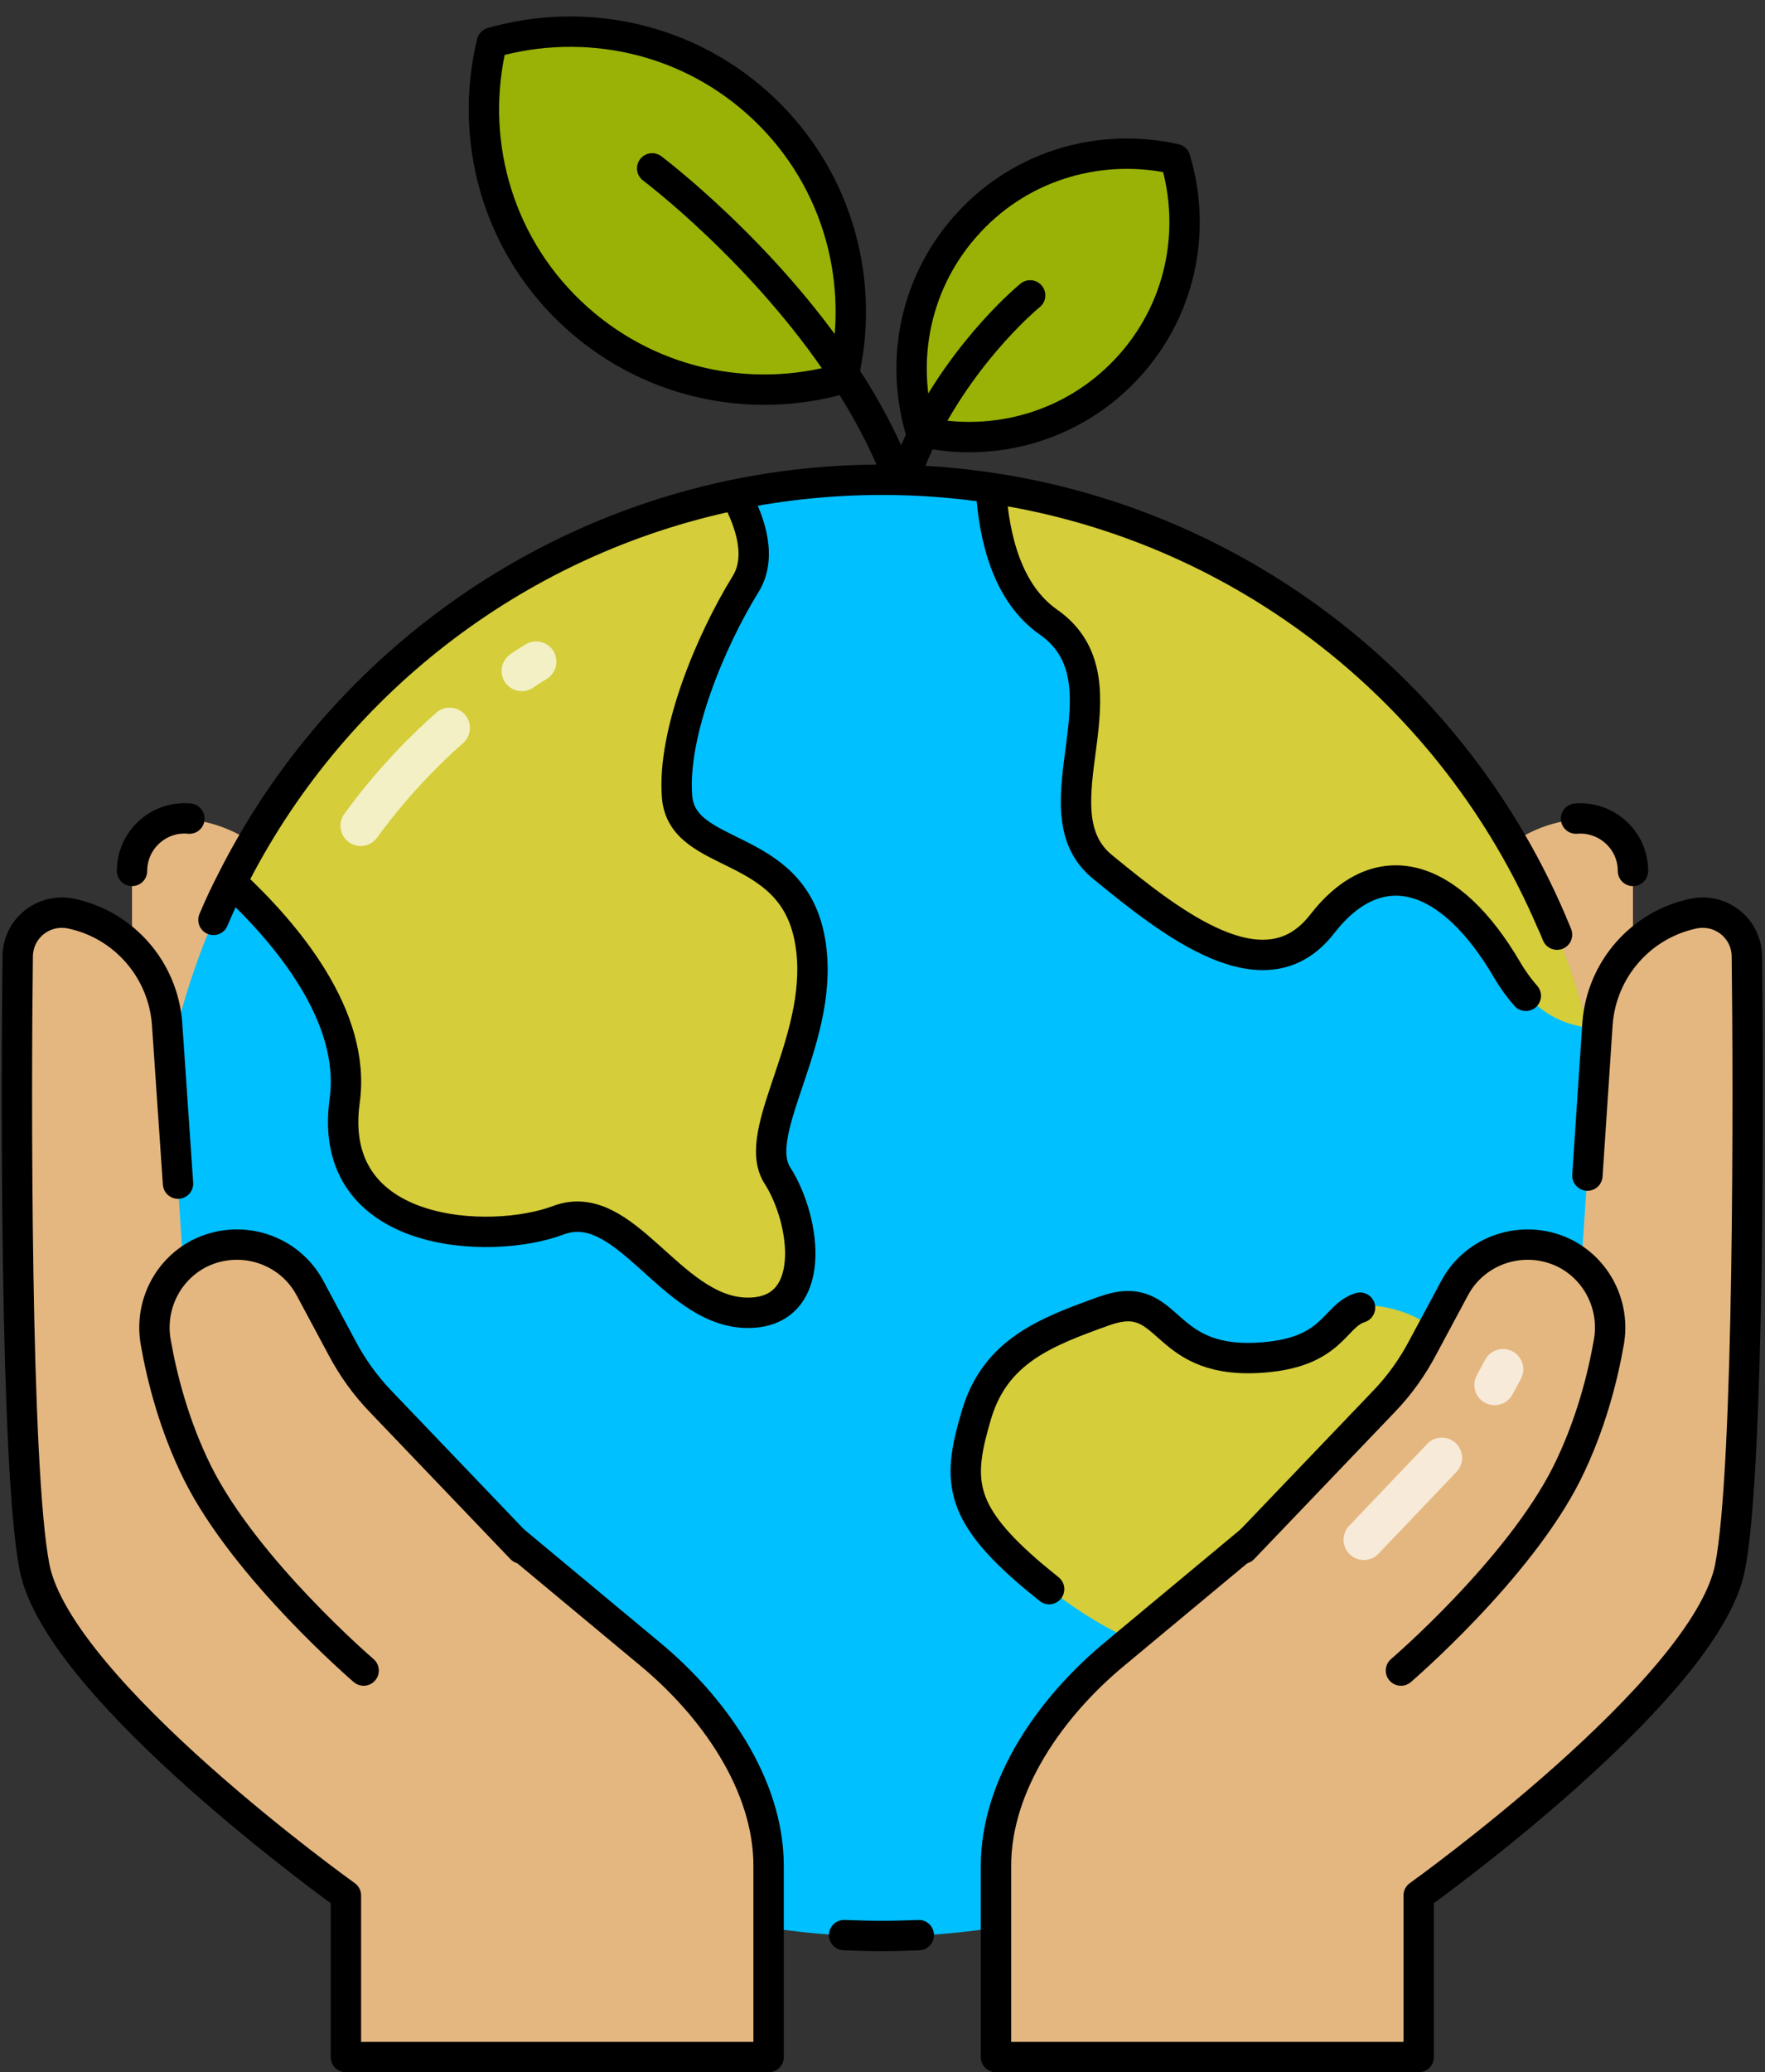 <?xml version="1.0" encoding="UTF-8"?><svg xmlns="http://www.w3.org/2000/svg" xmlns:xlink="http://www.w3.org/1999/xlink" height="491.1" preserveAspectRatio="xMidYMid meet" version="1.0" viewBox="-0.4 -3.9 418.4 491.1" width="418.4" zoomAndPan="magnify"><rect x="-0.4" y="-3.9" width="418.4" height="491.1" fill="#333333" stroke="none"/><g><g id="change1_1"><path d="M278.2,33.8c5.1,16.9,1.4,35.9-11.5,49.7c-12.9,13.8-31.6,18.8-48.8,14.9c-5.1-16.9-1.4-35.9,11.5-49.7 C242.2,34.9,261,29.9,278.2,33.8z" fill="#9AB206" stroke="#000" stroke-linecap="round" stroke-linejoin="round" stroke-miterlimit="10" stroke-width="7.2"/></g><g id="change1_2"><path d="M116.2,6.2c-5.4,22.3,0.8,46.8,18.6,63.8c17.8,17,42.5,22.2,64.6,15.8c5.4-22.3-0.8-46.8-18.6-63.8C163,5,138.3-0.1,116.2,6.2z" fill="#9AB206" stroke="#000" stroke-linecap="round" stroke-linejoin="round" stroke-miterlimit="10" stroke-width="7.2"/></g><path d="M213.3,111.4c-3.4-9.5-8.2-18.5-13.7-26.8C180.7,55.9,154.2,36,154.2,36" fill="none" stroke="#000" stroke-linecap="round" stroke-linejoin="round" stroke-miterlimit="10" stroke-width="7.2"/><path d="M213.3,111.4c1.5-4.5,3.3-8.8,5.3-12.8c10.4-20.5,25.2-32.5,25.2-32.5" fill="none" stroke="#000" stroke-linecap="round" stroke-linejoin="round" stroke-miterlimit="10" stroke-width="7.2"/><g id="change2_1"><path d="M386.7,251.1v-48.6c0-8-7.5-13.9-15.3-12.1l-2.4,0.6c-14.1,3.3-24.1,15.9-24.1,30.4v133.4h41.9V251.1z" fill="#E5B780"/></g><path d="M386.7,202.5c0-7.4-6.4-13-13.5-12.4" fill="none" stroke="#000" stroke-linecap="round" stroke-linejoin="round" stroke-miterlimit="10" stroke-width="7.2"/><path d="M344.8 221.4L344.8 354.8 386.7 354.8" fill="none" stroke="#000" stroke-linecap="round" stroke-linejoin="round" stroke-miterlimit="10" stroke-width="7.2"/><g id="change2_2"><path d="M30.9,251.1v-48.6c0-8,7.5-13.9,15.3-12.1l2.4,0.6c14.1,3.3,24.1,15.9,24.1,30.4v133.4H30.9V251.1z" fill="#E5B780"/></g><path d="M72.7 221.4L72.7 354.8 30.9 354.8" fill="none" stroke="#000" stroke-linecap="round" stroke-linejoin="round" stroke-miterlimit="10" stroke-width="7.2"/><path d="M30.9,202.5c0-7.4,6.4-13.1,13.6-12.4" fill="none" stroke="#000" stroke-linecap="round" stroke-linejoin="round" stroke-miterlimit="10" stroke-width="7.2"/><g id="change3_1"><path d="M381.3,282.4c0,95.3-77.3,172.6-172.6,172.6S36.2,377.7,36.2,282.4c0-27.8,6.6-54,18.2-77.3 c23.3-46.5,67.1-81,119.5-91.8c11.3-2.3,22.9-3.5,34.8-3.5C304.1,109.8,381.3,187.1,381.3,282.4z" fill="#00C0FF"/></g><path d="M217.4,454.7c-2.9,0.1-5.7,0.2-8.6,0.2c-3,0-6.1-0.1-9.1-0.2" fill="none" stroke="#000" stroke-linecap="round" stroke-linejoin="round" stroke-miterlimit="10" stroke-width="7.2"/><path d="M50.2,214.1c1.3-3.1,2.7-6.1,4.2-9c23.3-46.5,67.1-81,119.5-91.8c11.3-2.3,22.9-3.5,34.8-3.5c71.2,0,132.4,43.1,158.7,104.7" fill="none" stroke="#000" stroke-linecap="round" stroke-linejoin="round" stroke-miterlimit="10" stroke-width="7.2"/><g id="change4_1"><path d="M183.9,274.7c6.8,10.6,10,33.2-7.8,32.5c-17.8-0.8-28.4-27.9-44.2-21.9c-15.9,6-55.1,4.4-50.6-28.3c2.8-20-13.7-39.6-26.8-51.8 c23.3-46.5,67.1-81,119.5-91.8c3.7,6.8,6.2,15,2.3,21.2c-8.2,13.3-17.4,35.2-16.2,50.3c1.2,15.1,26.9,10.3,31.4,33.5 C196,241.5,177.1,264.1,183.9,274.7z" fill="#D5CD3A" stroke="#000" stroke-linecap="round" stroke-linejoin="round" stroke-miterlimit="10" stroke-width="7.2"/></g><path d="M85.1,191.8c6.2-8.5,13.3-16.3,21.1-23.2" fill="none" opacity=".7" stroke="#FFF" stroke-linecap="round" stroke-linejoin="round" stroke-miterlimit="10" stroke-width="9.6"/><path d="M123.3,155.1c1.1-0.8,2.3-1.5,3.4-2.2" fill="none" opacity=".7" stroke="#FFF" stroke-linecap="round" stroke-linejoin="round" stroke-miterlimit="10" stroke-width="9.6"/><g id="change4_2"><path d="M234.6,111.7c0.7,11.8,3.9,24.9,13.6,31.7c20.4,14.2-3.8,44.4,12.8,58c16.6,13.6,38.6,31,52.1,13.6 c13.5-17.4,30.4-12.2,43.9,10.9c5.6,9.6,12.6,13,19,13.7C359,173.1,303.5,122.1,234.6,111.7z" fill="#D5CD3A"/></g><path d="M368.7,217.6c-0.4-1-0.8-2-1.3-3c-23.1-54-72.9-93.8-132.9-102.8c0.7,11.8,3.9,24.9,13.6,31.7c20.4,14.2-3.8,44.4,12.8,58 c16.6,13.6,38.6,31,52.1,13.6c13.5-17.4,30.4-12.2,43.9,10.9c1.4,2.4,2.9,4.4,4.4,6.1" fill="none" stroke="#000" stroke-linecap="round" stroke-linejoin="round" stroke-miterlimit="10" stroke-width="7.2"/><g id="change4_3"><path d="M261.3,306.8c16.1-5.8,12.8,12.2,36.2,11.1c24.4-1.1,15.9-16.8,34-11.1c20.4,6.4,27.2,37.4,0,39.7 s-30.9,13.6-30.9,21.1c0,7.5,4.5,25.7-14.3,22.6s-32.5-12.6-43.2-21.9c-16.4-14.3-16.4-21.9-11.9-37S247.8,311.7,261.3,306.8z" fill="#D5CD3A"/></g><path d="M248.3,372.7c-1.8-1.5-3.6-2.9-5.3-4.4c-16.4-14.3-16.4-21.9-11.9-37s16.6-19.6,30.2-24.5c16.1-5.8,12.8,12.2,36.2,11.1 c18.3-0.9,18.1-9.9,24.5-11.9" fill="none" stroke="#000" stroke-linecap="round" stroke-linejoin="round" stroke-miterlimit="10" stroke-width="7.2"/><g id="change2_3"><path d="M335.9,483.6v-38.3c0,0,68-48.6,73.8-77.7c4.6-23.2,4.4-114.2,4-144.9c-0.1-6.6-6.1-11.4-12.6-10.1l0,0 c-12.5,2.6-21.8,13.2-22.8,26L371.3,343l-36.7,31.6l-28.4-21.9L263.9,388c-15,12.4-28.2,30.9-28.2,50.3v45.3H335.9z" fill="#E5B780"/></g><path d="M334.6,374.7l-28.4-21.9L263.9,388c-15,12.4-28.2,30.9-28.2,50.3v45.3h100.2v-38.3c0,0,68-48.6,73.8-77.7 c4.6-23.2,4.4-114.2,4-144.9c-0.1-6.6-6.1-11.4-12.6-10.1l0,0c-12.5,2.6-21.8,13.2-22.8,26l-2.4,36.1" fill="none" stroke="#000" stroke-linecap="round" stroke-linejoin="round" stroke-miterlimit="10" stroke-width="7.2"/><g id="change2_4"><path d="M294.3,363.1l33.2-34.7c3.8-3.9,7-8.4,9.5-13.2l7.4-13.8c4.9-9.2,16.2-12.9,25.7-8.5l0,0 c8,3.8,12.4,12.5,10.9,21.2c-1.5,8.6-4.4,19.9-9.9,31c-11.4,22.9-39.4,46.9-39.4,46.9L294.3,363.1z" fill="#E5B780"/></g><path d="M322.9 361L341.4 341.6" fill="none" opacity=".7" stroke="#FFF" stroke-linecap="round" stroke-linejoin="round" stroke-miterlimit="10" stroke-width="9.6"/><path d="M353.9 324.3L355.9 320.6" fill="none" opacity=".7" stroke="#FFF" stroke-linecap="round" stroke-linejoin="round" stroke-miterlimit="10" stroke-width="9.6"/><path d="M294.3,363.1l33.2-34.7c3.8-3.9,7-8.4,9.5-13.2l7.4-13.8c4.9-9.2,16.2-12.9,25.7-8.5l0,0c8,3.8,12.4,12.5,10.9,21.2 c-1.5,8.6-4.4,19.9-9.9,31c-11.4,22.9-39.4,46.9-39.4,46.9" fill="none" stroke="#000" stroke-linecap="round" stroke-linejoin="round" stroke-miterlimit="10" stroke-width="7.2"/><g id="change2_5"><path d="M81.6,483.6v-38.3c0,0-68-48.6-73.8-77.7c-4.6-23.2-4.4-114.2-4-144.9c0.1-6.6,6.1-11.4,12.6-10.1l0,0 c12.5,2.6,21.8,13.2,22.8,26L46.2,343l36.7,31.6l28.4-21.9l42.3,35.2c15,12.4,28.2,30.9,28.2,50.3v45.3H81.6z" fill="#E5B780"/></g><path d="M82.9,374.7l28.4-21.9l42.3,35.2c15,12.4,28.2,30.9,28.2,50.3v45.3H81.6v-38.3c0,0-68-48.6-73.8-77.7c-4.6-23.2-4.4-114.2-4-144.9 c0.1-6.6,6.1-11.4,12.6-10.1l0,0c12.5,2.6,21.8,13.2,22.8,26l2.6,38" fill="none" stroke="#000" stroke-linecap="round" stroke-linejoin="round" stroke-miterlimit="10" stroke-width="7.2"/><g id="change2_6"><path d="M123.2,363.1L90,328.4c-3.8-3.9-7-8.4-9.5-13.2l-7.4-13.8c-4.9-9.2-16.2-12.9-25.7-8.5l0,0 c-8,3.8-12.4,12.5-10.9,21.2c1.5,8.6,4.4,19.9,9.9,31c11.4,22.9,39.4,46.9,39.4,46.9L123.2,363.1z" fill="#E5B780"/></g><path d="M123.2,363.1L90,328.4c-3.8-3.9-7-8.4-9.5-13.2l-7.4-13.8c-4.9-9.2-16.2-12.9-25.7-8.5l0,0c-8,3.8-12.4,12.5-10.9,21.2 c1.5,8.6,4.4,19.9,9.9,31c11.4,22.9,39.4,46.9,39.4,46.9" fill="none" stroke="#000" stroke-linecap="round" stroke-linejoin="round" stroke-miterlimit="10" stroke-width="7.2"/></g></svg>